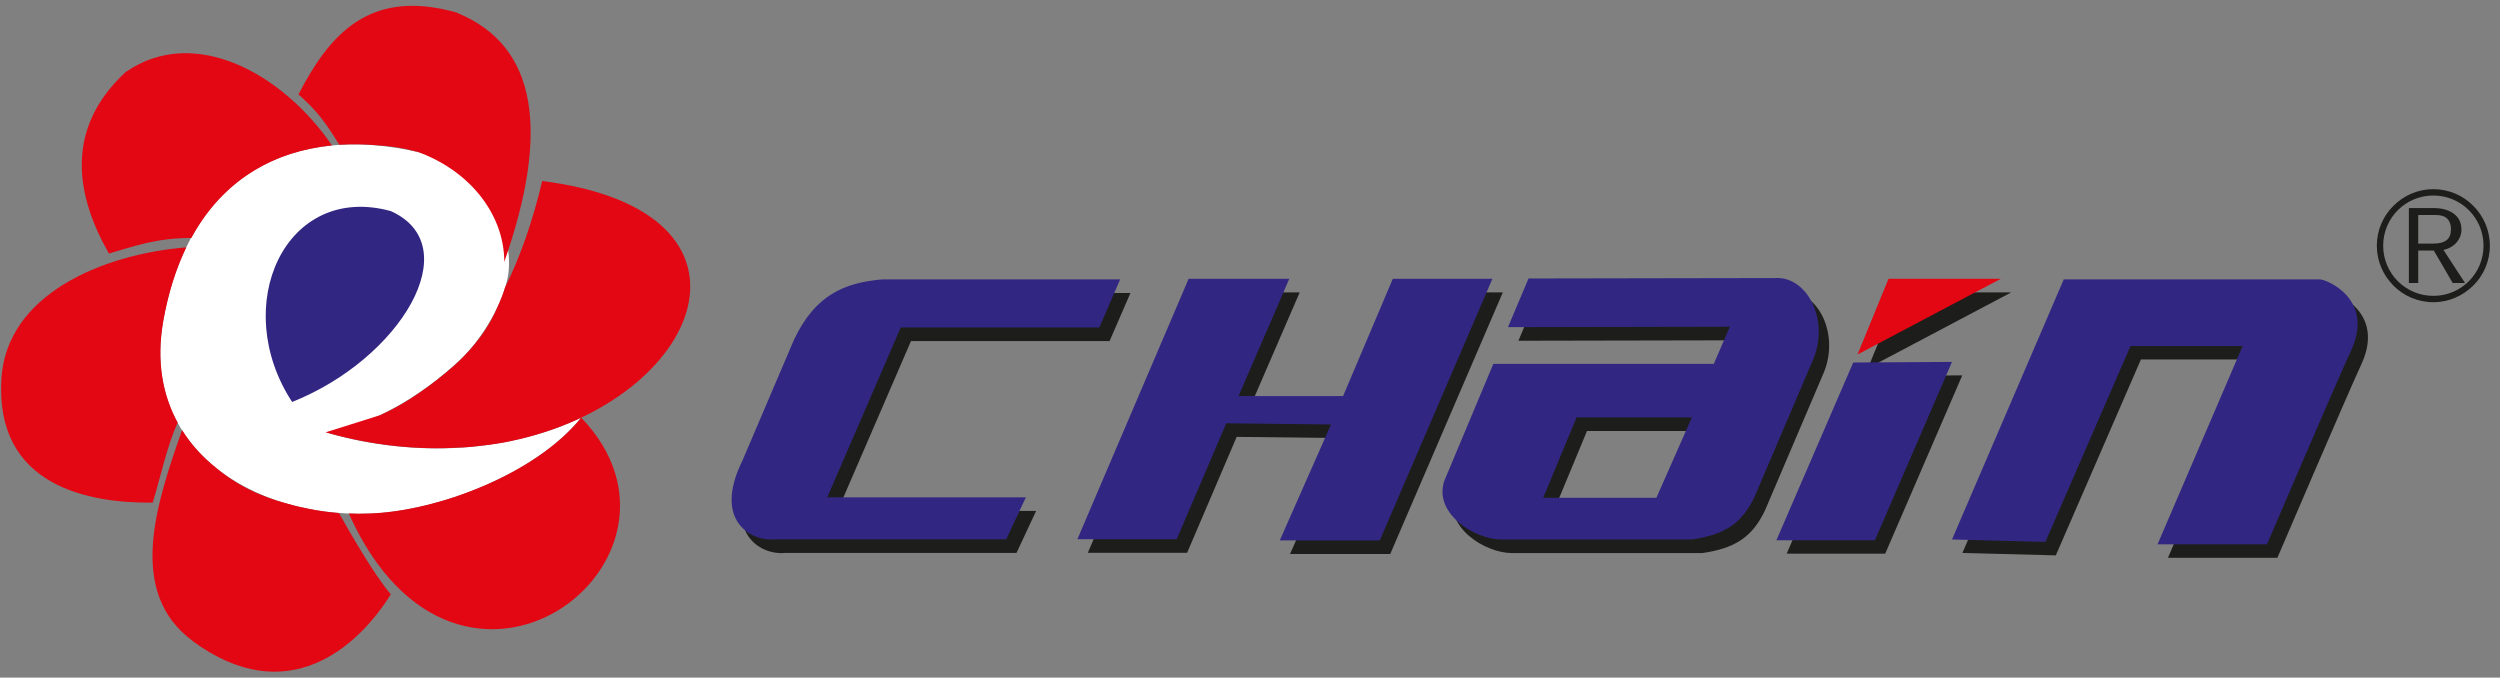 <svg xmlns="http://www.w3.org/2000/svg" width="214" height="58" viewBox="0 0 214 58" fill="none"><rect x="0" y="0" width="214" height="58" fill="#808080" stroke="none"/><g clip-path="url(#clip0_8359_7042)"><path d="M162.55 25.028H172.162L159.898 31.51L162.55 25.028Z" fill="#1D1D1B"></path><path d="M77.981 29.194H94.98L96.766 25.08H76.416C73.195 25.352 70.646 26.4 68.835 30.268L64.436 40.578C61.836 45.844 65.303 47.551 67.218 47.332H87.011L88.693 43.735H71.694L77.981 29.194ZM105.86 37.396L101.617 47.319H93.118L102.639 25.028H111.255L106.908 35.067H115.861L120.117 25.028H128.642L119.004 47.422H110.427L114.813 37.499L105.86 37.396ZM142.666 43.774H132.989L135.848 36.892H145.719L142.679 43.774H142.666ZM153.171 24.964L131.734 25.003L129.975 29.168L148.966 29.129L147.595 32.312H128.72L124.528 42.312C123.571 45.106 127.116 47.344 129.431 47.344H145.706C148.436 46.944 149.988 46.051 151.114 43.619L156.043 32.066C157.504 28.793 155.771 25.106 153.171 24.964ZM159.523 32.182L167.97 32.131L161.373 47.396H152.938L159.51 32.195L159.523 32.182ZM177.544 25.067H199.472C200.041 25.067 204.103 26.723 202.189 31.057C200.96 33.696 194.944 47.746 194.944 47.746H185.578L192.861 30.772H183.262L175.978 47.539L167.983 47.332L177.544 25.08V25.067Z" fill="#1D1D1B"></path><path d="M161.657 23.864H171.27L159.005 30.345L161.657 23.864Z" fill="#E30613"></path><path d="M77.102 28.03H94.101L95.886 23.916H75.537C72.315 24.188 69.767 25.235 67.956 29.104L63.557 39.414C60.957 44.679 64.424 46.387 66.338 46.167H86.132L87.814 42.571H70.815L77.102 28.03ZM104.968 36.232L100.725 46.154H92.225L101.747 23.864H110.363L106.016 33.903H114.968L119.224 23.864H127.75L118.112 46.258H109.548L113.933 36.335L104.981 36.232H104.968ZM141.774 42.61H132.097L134.956 35.727H144.827L141.786 42.61H141.774ZM152.278 23.799L130.842 23.838L129.082 28.004L148.074 27.965L146.702 31.148H127.828L123.636 41.148C122.679 43.942 126.223 46.18 128.539 46.18H144.814C147.543 45.779 149.096 44.886 150.221 42.454L155.15 30.902C156.612 27.629 154.879 23.929 152.278 23.799ZM158.643 31.031L167.091 30.979L160.493 46.245H152.058L158.63 31.044L158.643 31.031ZM176.651 23.916H198.579C199.149 23.916 203.224 25.572 201.296 29.906C200.067 32.545 194.052 46.594 194.052 46.594H184.685L191.969 29.621H182.369L175.086 46.387L167.091 46.18L176.651 23.929V23.916Z" fill="#312783"></path><path fill-rule="evenodd" clip-rule="evenodd" d="M27.916 37.008C30.994 37.939 34.863 38.522 38.757 38.353C42.625 38.198 46.545 37.292 49.74 35.753C45.859 40.591 37.411 43.774 31.628 43.968C21.447 44.304 12.094 38.211 13.957 27.538C16.13 15.093 24.914 10.435 36.04 13.075C40.671 14.705 43.802 18.637 43.556 23.01C43.453 25.067 41.706 28.612 39.352 30.824C35.962 34.02 31.693 36.439 27.903 37.008" fill="white"></path><path fill-rule="evenodd" clip-rule="evenodd" d="M32.56 35.533C33.698 35.016 34.772 34.408 35.807 33.683C36.842 32.984 37.838 32.208 38.783 31.38H38.795L38.886 31.29C39.041 31.148 39.209 31.005 39.352 30.863L39.416 30.798C39.533 30.682 39.649 30.565 39.766 30.449L39.779 30.423C41.072 29.09 41.991 27.693 42.573 26.309C42.845 25.714 43.078 25.145 43.233 24.601C44.526 22.001 45.587 18.974 46.415 15.494C66.778 18.068 60.154 34.317 43.724 37.758L43.543 37.797C43.31 37.849 43.078 37.888 42.845 37.926L42.431 37.991C42.263 38.017 42.081 38.043 41.9 38.069L41.383 38.133C41.189 38.159 40.982 38.185 40.788 38.198L40.438 38.237C40.154 38.263 39.882 38.289 39.598 38.302H39.455C35.885 38.535 31.978 38.172 27.877 37.008M49.753 35.753C61.435 47.888 39.274 64.952 29.856 43.955C30.451 43.981 31.046 43.981 31.641 43.955C37.424 43.761 45.859 40.591 49.753 35.753ZM10.8 6.128C5.431 11.043 6.531 16.826 9.325 21.704C11.395 21.108 13.387 20.358 16.376 20.371C18.834 15.856 22.728 13.282 27.489 12.57L27.709 12.531H27.799C28.006 12.492 28.213 12.467 28.42 12.454C24.28 6.373 16.699 2.091 10.8 6.14V6.128ZM0.127 32.351C-0.494 41.691 7.734 43.088 13.077 43.024C13.685 41.031 14.358 37.965 15.211 36.18C13.905 33.787 13.387 30.889 13.97 27.538V27.512C14.396 25.106 15.069 22.997 15.949 21.173C8.678 21.768 0.593 25.248 0.127 32.351ZM16.505 54.887C24.578 60.812 30.619 55.417 33.453 50.876C32.029 49.207 29.985 45.637 29.015 43.916C28.226 43.852 27.398 43.748 26.57 43.58C25.884 43.45 25.212 43.295 24.552 43.101C22.223 42.493 20.166 41.471 18.485 40.035C17.333 39.117 16.35 38.043 15.587 36.814C13.4 43.049 10.8 50.682 16.505 54.874V54.887ZM39.507 1.199C31.59 -1.247 28.136 3.1 25.548 8.081C27.165 9.491 27.941 10.604 29.041 12.389C30.115 12.324 31.215 12.337 32.366 12.441C33.465 12.505 34.462 12.661 35.367 12.906L35.561 12.958H35.587H35.613H35.639C40.089 14.524 43.155 18.236 43.168 22.415C47.01 11.406 46.131 3.928 39.08 1.082L39.507 1.199Z" fill="#E30613"></path><path fill-rule="evenodd" clip-rule="evenodd" d="M33.453 18.068C40.089 21.057 34.255 30.734 25.005 34.408C19.623 26.167 24.41 15.597 33.453 18.068Z" fill="#312783"></path><path d="M211.335 17.991C210.559 17.215 209.485 16.736 208.295 16.736C207.105 16.736 206.031 17.215 205.255 17.991C204.479 18.767 204 19.841 204 21.031C204 22.221 204.479 23.295 205.255 24.071C206.031 24.847 207.105 25.326 208.295 25.326C209.485 25.326 210.559 24.847 211.335 24.071C212.111 23.295 212.59 22.221 212.59 21.031C212.59 19.841 212.111 18.767 211.335 17.991ZM208.295 16.192C209.627 16.192 210.844 16.736 211.71 17.616C212.59 18.495 213.133 19.698 213.133 21.031C213.133 22.363 212.59 23.579 211.71 24.446C210.831 25.313 209.627 25.869 208.295 25.869C206.962 25.869 205.746 25.326 204.88 24.446C204 23.567 203.457 22.363 203.457 21.031C203.457 19.698 204 18.482 204.88 17.616C205.759 16.736 206.962 16.192 208.295 16.192ZM209.809 19.685C209.809 18.832 209.382 18.405 208.528 18.405H207.001V20.85H208.321C209.304 20.85 209.796 20.462 209.796 19.672L209.809 19.685ZM210.999 24.226H209.951L208.334 21.445H207.001V24.226H206.199V17.81H208.321C209.045 17.81 209.627 17.978 210.054 18.301C210.494 18.625 210.701 19.09 210.701 19.672C210.701 20.048 210.572 20.397 210.313 20.72C210.028 21.057 209.64 21.29 209.162 21.393L210.999 24.213V24.226Z" fill="#1D1D1B"></path></g><defs><clipPath id="clip0_8359_7042"><rect width="213.045" height="57" fill="white" transform="translate(0.088 0.5)"></rect></clipPath></defs></svg>